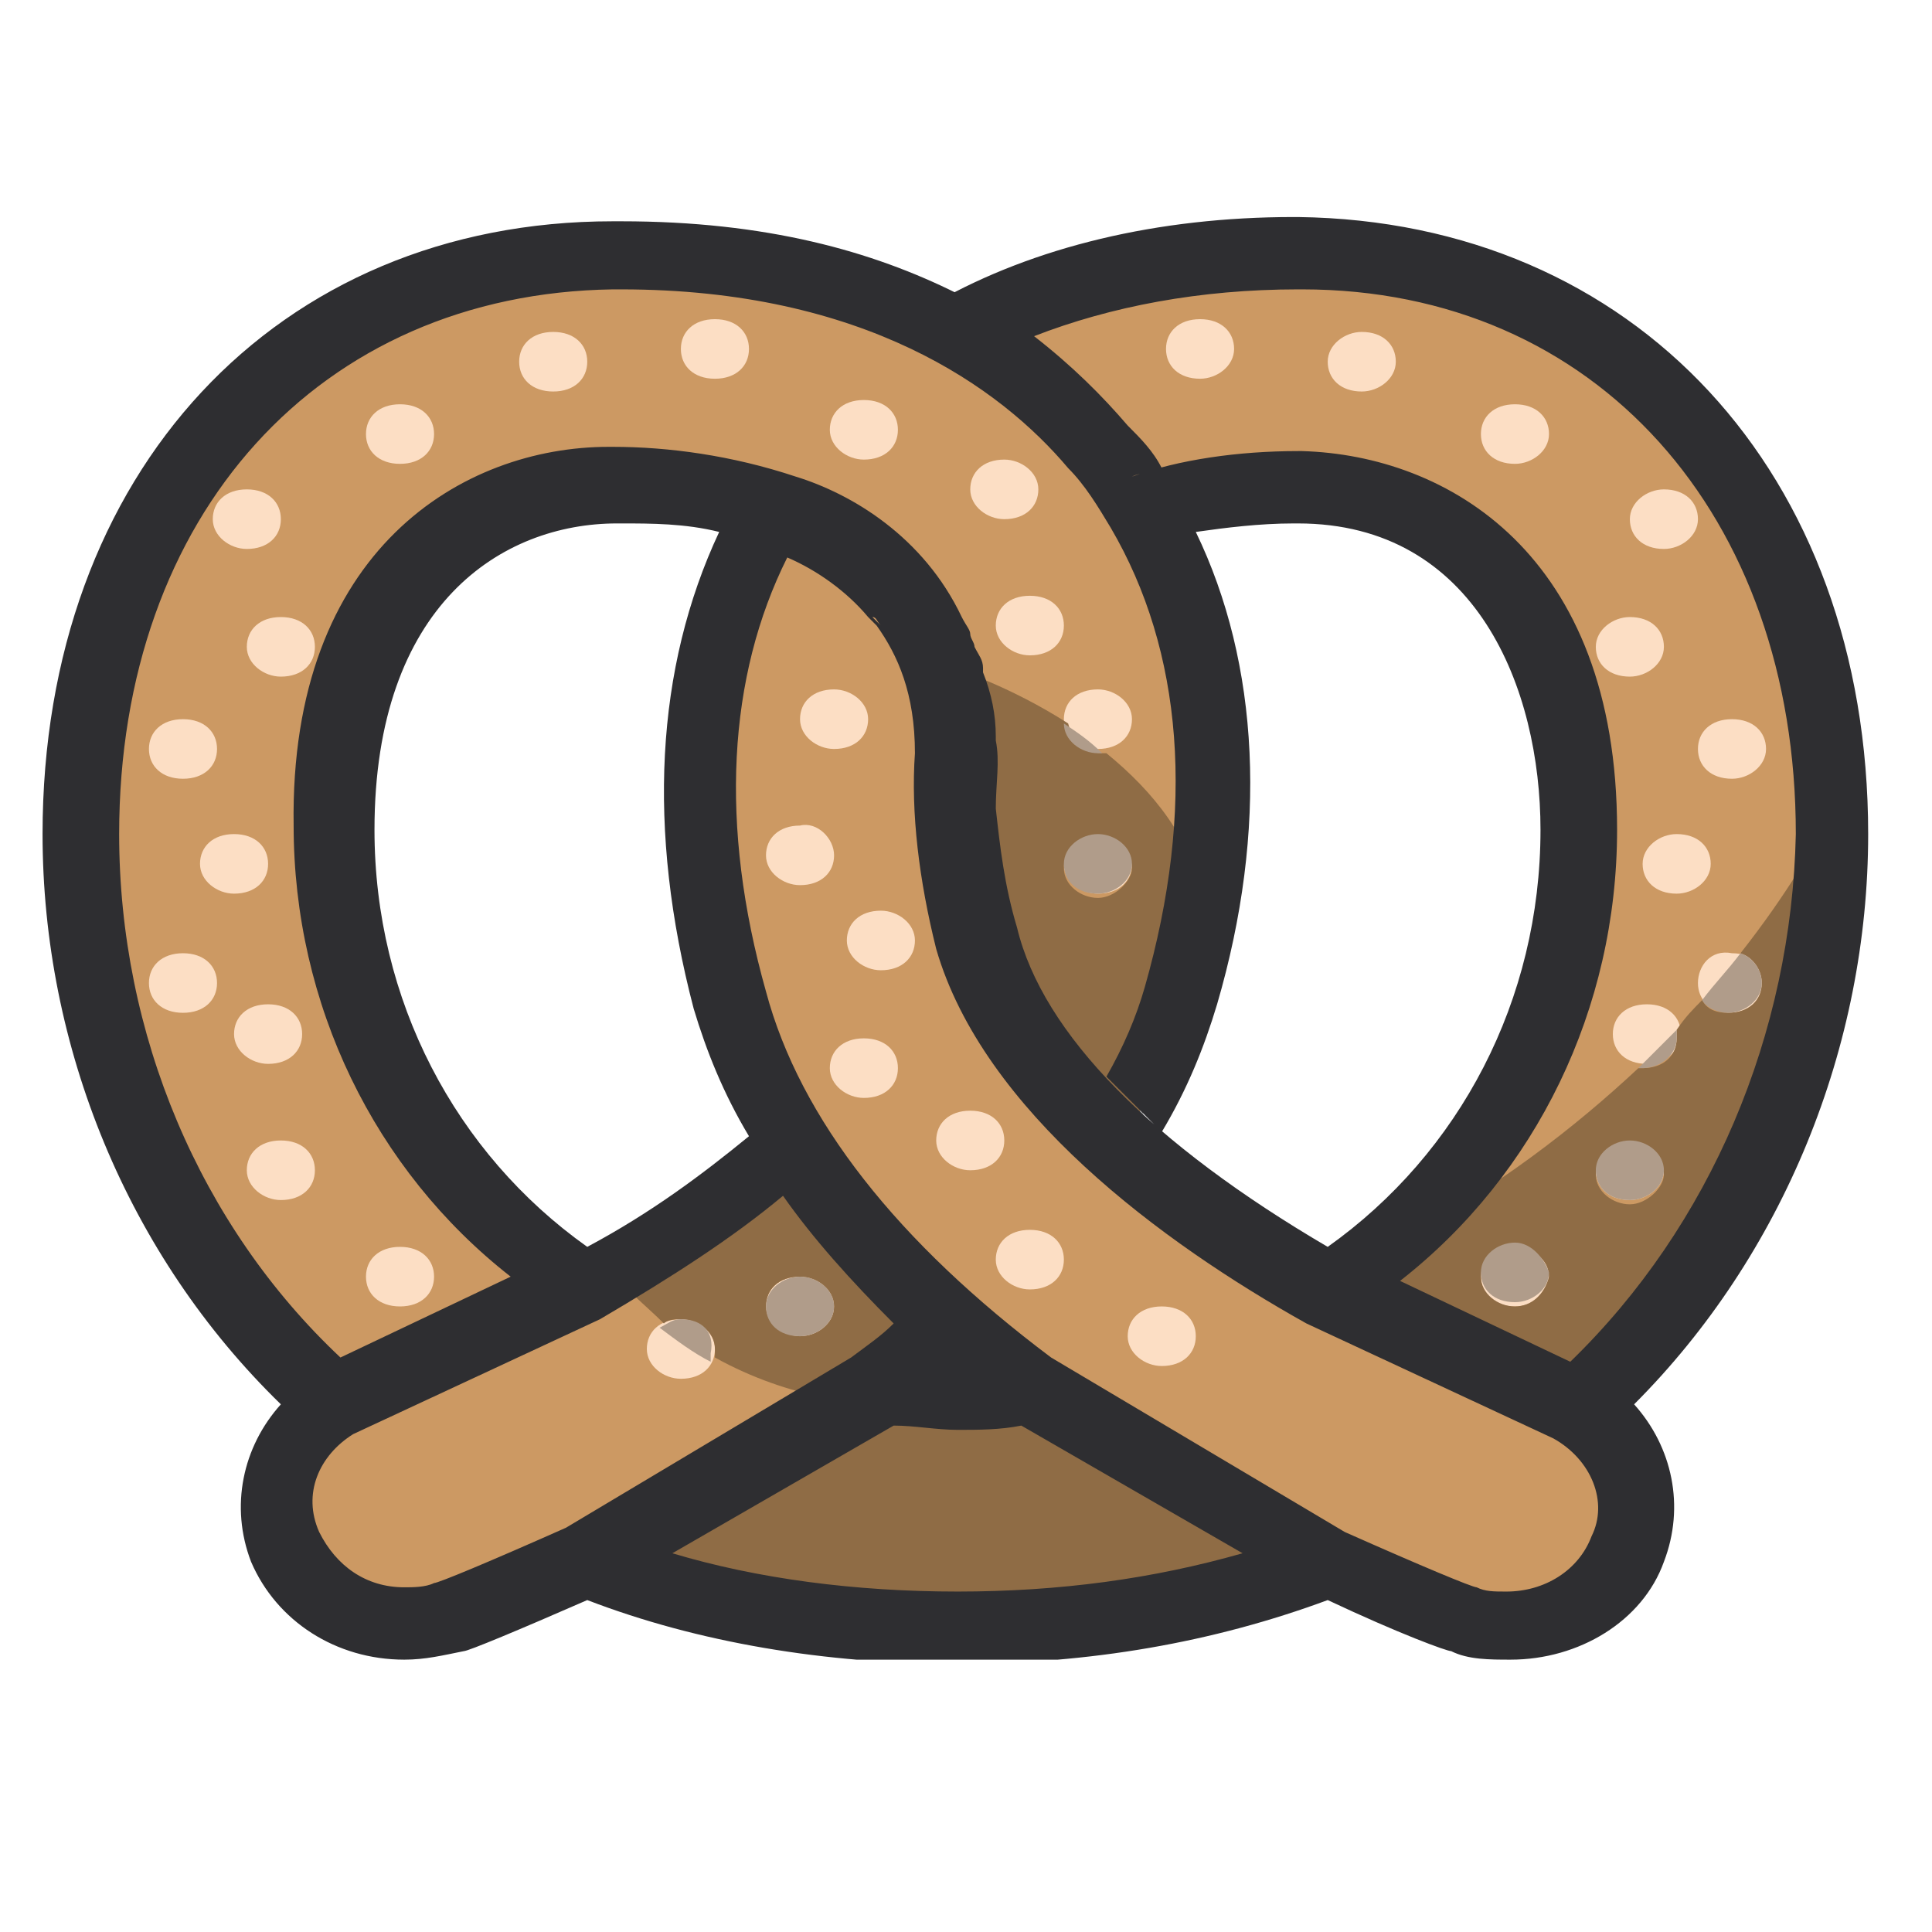 <?xml version="1.0" encoding="utf-8"?>
<!-- Generator: Adobe Illustrator 23.0.3, SVG Export Plug-In . SVG Version: 6.00 Build 0)  -->
<svg version="1.1" id="Ebene_1" xmlns="http://www.w3.org/2000/svg" xmlns:xlink="http://www.w3.org/1999/xlink" x="0px" y="0px"
	 viewBox="0 0 45.4 45.4" style="enable-background:new 0 0 45.4 45.4;" xml:space="preserve">
<style type="text/css">
	.st0{clip-path:url(#SVGID_2_);fill:#CC9963;}
	.st1{clip-path:url(#SVGID_2_);fill:#FCDEC4;}
	.st2{clip-path:url(#SVGID_2_);fill:#B3B3B3;}
	.st3{clip-path:url(#SVGID_2_);fill:#8F6C45;}
	.st4{clip-path:url(#SVGID_2_);fill:#B09C8A;}
	.st5{clip-path:url(#SVGID_2_);fill:#644A31;}
	.st6{clip-path:url(#SVGID_2_);fill:#2E2E31;}
</style>
<g>
	<defs>
		<rect id="SVGID_1_" x="1" y="5.1" width="42.9" height="33.9"/>
	</defs>
	<clipPath id="SVGID_2_">
		<use xlink:href="#SVGID_1_"  style="overflow:visible;"/>
	</clipPath>
	<path class="st0" d="M37.1,33.1c3.9-3.6,6-8.5,6-13.5c0-8-5.1-13.6-12.5-13.6h-0.1c-3.5,0-6,0.8-7.9,1.8c-1.9-1.1-4.5-1.9-8.1-1.8
		C7,6,1.9,11.6,1.9,19.6c0,4.9,2,9.9,6,13.5c-1.2,0.7-1.7,2.1-1.2,3.3c0.5,1.1,1.6,1.8,2.8,1.8c0.4,0,0.7-0.1,1.1-0.2
		c0.2-0.1,1.4-0.5,3.2-1.4c2.5,1,5.4,1.5,8.7,1.5v-5.6c-0.6,0-1.2,0-1.8-0.1c0.6-0.4,1.2-0.9,1.8-1.4v1.5h0l0-1.5l0,0l0,0v0
		c0.6,0.5,1.2,1,1.8,1.4c-0.6,0-1.2,0.1-1.8,0.1l0,5.6c3.3,0,6.2-0.6,8.7-1.5c1.8,0.8,3,1.3,3.2,1.4c0.3,0.1,0.7,0.2,1.1,0.2
		c1.2,0,2.3-0.7,2.8-1.8C38.8,35.1,38.2,33.8,37.1,33.1 M22.5,17.5c0,0.5,0,1,0,1.5v-1.2c0,0,0,0.1,0,0.1v1.2c0,0,0,0,0,0
		c0-0.4,0-0.8,0-1.2c0-1.2-0.2-2.2-0.6-3c0.4,0.7,0.6,1.5,0.6,2.3v0.5C22.5,17.7,22.5,17.6,22.5,17.5 M21.6,14.5
		c0,0.1,0.1,0.1,0.1,0.2C21.7,14.7,21.7,14.6,21.6,14.5 M13.7,30.3c-4-2.5-5.8-6.7-5.9-10.8c0-3.7,1.7-8,6.6-8h0.1
		c1.2,0,2.7,0.1,4.1,0.6c-0.3-0.1-0.5-0.1-0.5-0.1c-1.8,3.1-2.1,7.1-0.9,11.4c0.3,1.2,0.9,2.3,1.5,3.4
		C17.2,28.2,15.4,29.4,13.7,30.3 M31.2,30.3c-1.7-1-3.5-2.2-5-3.5c0.7-1.1,1.2-2.2,1.5-3.4c1.2-4.3,0.9-8.3-0.9-11.4
		c1.2-0.4,2.5-0.5,3.6-0.5h0.1c4.9,0,6.6,4.3,6.6,8C37.1,23.6,35.2,27.8,31.2,30.3"/>
	<path class="st1" d="M13.8,8.5c0,0.4-0.3,0.7-0.8,0.7s-0.8-0.3-0.8-0.7c0-0.4,0.3-0.7,0.8-0.7S13.8,8.1,13.8,8.5"/>
	<path class="st1" d="M10.2,10.2c0,0.4-0.3,0.7-0.8,0.7s-0.8-0.3-0.8-0.7c0-0.4,0.3-0.7,0.8-0.7S10.2,9.8,10.2,10.2"/>
	<path class="st1" d="M6.6,12.2c0,0.4-0.3,0.7-0.8,0.7c-0.4,0-0.8-0.3-0.8-0.7c0-0.4,0.3-0.7,0.8-0.7C6.3,11.5,6.6,11.8,6.6,12.2"/>
	<path class="st1" d="M7.4,15.2c0,0.4-0.3,0.7-0.8,0.7c-0.4,0-0.8-0.3-0.8-0.7c0-0.4,0.3-0.7,0.8-0.7C7.1,14.5,7.4,14.8,7.4,15.2"/>
	<path class="st1" d="M5.1,17.6c0,0.4-0.3,0.7-0.8,0.7S3.5,18,3.5,17.6c0-0.4,0.3-0.7,0.8-0.7S5.1,17.2,5.1,17.6"/>
	<path class="st1" d="M6.3,20.3c0,0.4-0.3,0.7-0.8,0.7c-0.4,0-0.8-0.3-0.8-0.7c0-0.4,0.3-0.7,0.8-0.7C6,19.6,6.3,19.9,6.3,20.3"/>
	<path class="st1" d="M7.1,24.3c0,0.4-0.3,0.7-0.8,0.7c-0.4,0-0.8-0.3-0.8-0.7c0-0.4,0.3-0.7,0.8-0.7C6.8,23.6,7.1,23.9,7.1,24.3"/>
	<path class="st1" d="M7.4,27.5c0,0.4-0.3,0.7-0.8,0.7c-0.4,0-0.8-0.3-0.8-0.7s0.3-0.7,0.8-0.7C7.1,26.8,7.4,27.1,7.4,27.5"/>
	<path class="st1" d="M10.2,30c0,0.4-0.3,0.7-0.8,0.7S8.6,30.4,8.6,30s0.3-0.7,0.8-0.7S10.2,29.6,10.2,30"/>
	<path class="st1" d="M5.1,23.1c0,0.4-0.3,0.7-0.8,0.7s-0.8-0.3-0.8-0.7s0.3-0.7,0.8-0.7S5.1,22.7,5.1,23.1"/>
	<path class="st1" d="M17.6,8.2c0,0.4-0.3,0.7-0.8,0.7S16,8.6,16,8.2c0-0.4,0.3-0.7,0.8-0.7S17.6,7.8,17.6,8.2"/>
	<path class="st1" d="M21.1,10.1c0,0.4-0.3,0.7-0.8,0.7c-0.4,0-0.8-0.3-0.8-0.7c0-0.4,0.3-0.7,0.8-0.7C20.8,9.4,21.1,9.7,21.1,10.1"
		/>
	<path class="st1" d="M24.4,11.5c0,0.4-0.3,0.7-0.8,0.7c-0.4,0-0.8-0.3-0.8-0.7c0-0.4,0.3-0.7,0.8-0.7C24,10.8,24.4,11.1,24.4,11.5"
		/>
	<path class="st1" d="M25,14.7c0,0.4-0.3,0.7-0.8,0.7c-0.4,0-0.8-0.3-0.8-0.7c0-0.4,0.3-0.7,0.8-0.7C24.7,14,25,14.3,25,14.7"/>
	<path class="st1" d="M20.4,16.9c0,0.4-0.3,0.7-0.8,0.7c-0.4,0-0.8-0.3-0.8-0.7c0-0.4,0.3-0.7,0.8-0.7C20,16.2,20.4,16.5,20.4,16.9"
		/>
	<path class="st1" d="M19.6,20.1c0,0.4-0.3,0.7-0.8,0.7c-0.4,0-0.8-0.3-0.8-0.7c0-0.4,0.3-0.7,0.8-0.7
		C19.2,19.3,19.6,19.7,19.6,20.1"/>
	<path class="st1" d="M21.5,22.1c0,0.4-0.3,0.7-0.8,0.7c-0.4,0-0.8-0.3-0.8-0.7c0-0.4,0.3-0.7,0.8-0.7
		C21.1,21.4,21.5,21.7,21.5,22.1"/>
	<path class="st1" d="M21.1,25.1c0,0.4-0.3,0.7-0.8,0.7c-0.4,0-0.8-0.3-0.8-0.7c0-0.4,0.3-0.7,0.8-0.7
		C20.8,24.4,21.1,24.7,21.1,25.1"/>
	<path class="st1" d="M23.6,26.8c0,0.4-0.3,0.7-0.8,0.7c-0.4,0-0.8-0.3-0.8-0.7c0-0.4,0.3-0.7,0.8-0.7
		C23.3,26.1,23.6,26.4,23.6,26.8"/>
	<path class="st1" d="M19.6,30.7c0,0.4-0.3,0.7-0.8,0.7c-0.4,0-0.8-0.3-0.8-0.7c0-0.4,0.3-0.7,0.8-0.7C19.2,30,19.6,30.3,19.6,30.7"
		/>
	<path class="st1" d="M16.8,31.7c0,0.4-0.3,0.7-0.8,0.7c-0.4,0-0.8-0.3-0.8-0.7c0-0.4,0.3-0.7,0.8-0.7C16.5,31,16.8,31.3,16.8,31.7"
		/>
	<path class="st1" d="M25,29.6c0,0.4-0.3,0.7-0.8,0.7c-0.4,0-0.8-0.3-0.8-0.7c0-0.4,0.3-0.7,0.8-0.7C24.7,28.9,25,29.2,25,29.6"/>
	<path class="st1" d="M28.1,31.4c0,0.4-0.3,0.7-0.8,0.7c-0.4,0-0.8-0.3-0.8-0.7s0.3-0.7,0.8-0.7C27.8,30.7,28.1,31,28.1,31.4"/>
	<path class="st1" d="M26.6,16.9c0,0.4-0.3,0.7-0.8,0.7c-0.4,0-0.8-0.3-0.8-0.7c0-0.4,0.3-0.7,0.8-0.7
		C26.2,16.2,26.6,16.5,26.6,16.9"/>
	<path class="st1" d="M26.6,20.3c0,0.4-0.3,0.7-0.8,0.7c-0.4,0-0.8-0.3-0.8-0.7c0-0.4,0.3-0.7,0.8-0.7
		C26.2,19.6,26.6,19.9,26.6,20.3"/>
	<path class="st1" d="M31.2,8.5c0,0.4,0.3,0.7,0.8,0.7c0.4,0,0.8-0.3,0.8-0.7c0-0.4-0.3-0.7-0.8-0.7C31.6,7.8,31.2,8.1,31.2,8.5"/>
	<path class="st1" d="M34.8,10.2c0,0.4,0.3,0.7,0.8,0.7c0.4,0,0.8-0.3,0.8-0.7c0-0.4-0.3-0.7-0.8-0.7C35.1,9.5,34.8,9.8,34.8,10.2"
		/>
	<path class="st1" d="M38.3,12.2c0,0.4,0.3,0.7,0.8,0.7c0.4,0,0.8-0.3,0.8-0.7c0-0.4-0.3-0.7-0.8-0.7C38.7,11.5,38.3,11.8,38.3,12.2
		"/>
	<path class="st1" d="M37.5,15.2c0,0.4,0.3,0.7,0.8,0.7c0.4,0,0.8-0.3,0.8-0.7c0-0.4-0.3-0.7-0.8-0.7C37.9,14.5,37.5,14.8,37.5,15.2
		"/>
	<path class="st1" d="M39.9,17.6c0,0.4,0.3,0.7,0.8,0.7c0.4,0,0.8-0.3,0.8-0.7c0-0.4-0.3-0.7-0.8-0.7C40.2,16.9,39.9,17.2,39.9,17.6
		"/>
	<path class="st1" d="M38.6,20.3c0,0.4,0.3,0.7,0.8,0.7c0.4,0,0.8-0.3,0.8-0.7c0-0.4-0.3-0.7-0.8-0.7C39,19.6,38.6,19.9,38.6,20.3"
		/>
	<path class="st1" d="M37.9,24.3c0,0.4,0.3,0.7,0.8,0.7c0.4,0,0.8-0.3,0.8-0.7c0-0.4-0.3-0.7-0.8-0.7C38.2,23.6,37.9,23.9,37.9,24.3
		"/>
	<path class="st1" d="M37.5,27.5c0,0.4,0.3,0.7,0.8,0.7c0.4,0,0.8-0.3,0.8-0.7s-0.3-0.7-0.8-0.7C37.9,26.8,37.5,27.1,37.5,27.5"/>
	<path class="st1" d="M34.8,30c0,0.4,0.3,0.7,0.8,0.7c0.4,0,0.8-0.3,0.8-0.7s-0.3-0.7-0.8-0.7C35.1,29.2,34.8,29.6,34.8,30"/>
	<path class="st1" d="M39.9,23.1c0,0.4,0.3,0.7,0.8,0.7c0.4,0,0.8-0.3,0.8-0.7s-0.3-0.7-0.8-0.7C40.2,22.3,39.9,22.7,39.9,23.1"/>
	<path class="st1" d="M27.4,8.2c0,0.4,0.3,0.7,0.8,0.7c0.4,0,0.8-0.3,0.8-0.7c0-0.4-0.3-0.7-0.8-0.7C27.7,7.5,27.4,7.8,27.4,8.2"/>
	<path class="st2" d="M22.4,16.7c0,0,0,0.1,0,0.1c0,0.3,0.1,0.6,0.1,1c0,0.1,0,0.2,0,0.3c0,0.1,0,0.2,0,0.3v-0.6c0,0,0-0.1,0-0.1
		v0.8c0,0.1,0,0.1,0,0.2c0-0.5,0-0.9,0-1.3c0,0.1,0,0.2,0,0.3v-0.5C22.5,17.1,22.4,16.9,22.4,16.7 M28.3,21.1
		c-0.1,0.8-0.3,1.5-0.5,2.3c-0.3,1.2-0.8,2.2-1.4,3.3c0.4-0.4,1.8-2,2-4.4C28.4,21.9,28.3,21.5,28.3,21.1"/>
	<path class="st3" d="M22.4,15.7c0,0,0,0.4,0,1.1c0,0.2,0,0.3,0.1,0.5v0.5c0-0.1,0-0.2,0-0.3c0,0.4,0,0.9,0,1.3
		c0.1,1.6,0.4,3.4,1,4.8c1.3,2.9,2.8,3.3,2.8,3.3s0,0,0.1-0.1c0.6-1,1.1-2.1,1.4-3.3c0.2-0.8,0.4-1.6,0.5-2.3
		c-0.3-1.5-1.2-2.6-2.3-3.5c0,0-0.1,0-0.1,0c-0.4,0-0.7-0.3-0.8-0.7C23.7,16.1,22.4,15.7,22.4,15.7 M25.8,21.1
		c-0.4,0-0.8-0.3-0.8-0.7c0-0.4,0.3-0.7,0.8-0.7c0.4,0,0.8,0.3,0.8,0.7C26.6,20.7,26.2,21.1,25.8,21.1 M22.4,16.9c0,0.4,0,0.8,0,1.3
		c0-0.1,0-0.2,0-0.3C22.5,17.5,22.5,17.2,22.4,16.9 M22.5,17.8C22.5,17.8,22.5,17.8,22.5,17.8l0,0.7c0,0,0,0.1,0,0.1V17.8z"/>
	<path class="st4" d="M25,17c0,0.4,0.4,0.7,0.8,0.7c0,0,0.1,0,0.1,0C25.6,17.4,25.3,17.2,25,17"/>
	<path class="st4" d="M25.8,19.6c-0.4,0-0.8,0.3-0.8,0.7c0,0.4,0.3,0.7,0.8,0.7c0.4,0,0.8-0.3,0.8-0.7
		C26.6,19.9,26.2,19.6,25.8,19.6"/>
	<path class="st2" d="M18.7,26.8L14.4,30C15.9,29.1,17.4,28,18.7,26.8C18.7,26.8,18.7,26.8,18.7,26.8L18.7,26.8z M22.4,31.2
		c-0.6,0.5-1.1,0.9-1.7,1.4c0.3,0,0.5,0,0.8,0.1l1-0.7L22.4,31.2L22.4,31.2z M22.5,31.3v0.7l0.3-0.2L22.5,31.3z"/>
	<path class="st3" d="M18.7,26.8C18.7,26.8,18.7,26.8,18.7,26.8c-1.3,1.2-2.8,2.2-4.3,3.1l0,0c0.4,0.5,0.8,0.8,1.2,1.2
		C15.7,31,15.9,31,16,31c0.4,0,0.8,0.3,0.8,0.7c0,0.1,0,0.2,0,0.2c1.8,1,3.5,1.1,4,1.1l0.7-0.4l0,0c-0.3,0-0.5,0-0.8-0.1
		c0.6-0.4,1.1-0.9,1.7-1.4L18.7,26.8z M18.8,31.4c-0.4,0-0.8-0.3-0.8-0.7c0-0.4,0.3-0.7,0.8-0.7c0.4,0,0.8,0.3,0.8,0.7
		C19.6,31.1,19.2,31.4,18.8,31.4 M22.5,31.3v0.7l0,0L22.5,31.3L22.5,31.3z"/>
	<path class="st4" d="M18.8,30c-0.4,0-0.8,0.3-0.8,0.7c0,0.4,0.3,0.7,0.8,0.7c0.4,0,0.8-0.3,0.8-0.7C19.6,30.3,19.2,30,18.8,30"/>
	<path class="st4" d="M16,31c-0.2,0-0.3,0.1-0.5,0.2c0.4,0.3,0.8,0.6,1.2,0.8c0-0.1,0-0.1,0-0.2C16.8,31.3,16.5,31,16,31"/>
	<path class="st2" d="M43.3,18.5c0,0-0.1,0.2-0.3,0.6c0,0.2,0,0.3,0,0.5c0,4.8-2,9.7-5.7,13.2l0.5,0.2C37.9,33.1,45,24,43.3,18.5
		 M32.8,29.1c-0.5,0.3-1,0.5-1.6,0.8l0.3,0.2C32,29.8,32.4,29.5,32.8,29.1"/>
	<path class="st3" d="M43,19.1c-0.3,0.7-1,1.9-2.1,3.3c0.3,0.1,0.5,0.4,0.5,0.7c0,0.4-0.3,0.7-0.8,0.7c-0.3,0-0.5-0.1-0.6-0.3
		c-0.2,0.2-0.4,0.4-0.6,0.7c0,0.1,0,0.1,0,0.2c0,0.4-0.3,0.7-0.8,0.7c0,0-0.1,0-0.1,0c-1.5,1.4-3.3,2.8-5.7,4.1
		c-0.4,0.3-0.8,0.7-1.3,1l5.8,2.7c3.8-3.5,5.7-8.4,5.7-13.2C43,19.4,43,19.3,43,19.1 M38.3,28.3c-0.4,0-0.8-0.3-0.8-0.7
		c0-0.4,0.3-0.7,0.8-0.7s0.8,0.3,0.8,0.7C39.1,27.9,38.7,28.3,38.3,28.3 M35.6,30.7c-0.4,0-0.8-0.3-0.8-0.7c0-0.4,0.3-0.7,0.8-0.7
		c0.4,0,0.8,0.3,0.8,0.7C36.3,30.4,36,30.7,35.6,30.7"/>
	<path class="st4" d="M39.4,24.2c-0.3,0.3-0.6,0.6-0.9,0.9c0,0,0.1,0,0.1,0c0.4,0,0.8-0.3,0.8-0.7C39.4,24.3,39.4,24.2,39.4,24.2"/>
	<path class="st4" d="M38.3,26.8c-0.4,0-0.8,0.3-0.8,0.7c0,0.4,0.3,0.7,0.8,0.7c0.4,0,0.8-0.3,0.8-0.7
		C39.1,27.1,38.7,26.8,38.3,26.8"/>
	<path class="st4" d="M35.6,29.2c-0.4,0-0.8,0.3-0.8,0.7c0,0.4,0.3,0.7,0.8,0.7c0.4,0,0.8-0.3,0.8-0.7C36.3,29.6,36,29.2,35.6,29.2"
		/>
	<path class="st4" d="M40.9,22.4c-0.3,0.4-0.6,0.7-0.9,1.1c0.1,0.2,0.4,0.3,0.6,0.3c0.4,0,0.8-0.3,0.8-0.7
		C41.4,22.8,41.2,22.5,40.9,22.4"/>
	<path class="st2" d="M22.5,32.6L22.5,32.6C22.5,32.6,22.5,32.6,22.5,32.6 M22.5,32.6L22.5,32.6C22.4,32.6,22.5,32.6,22.5,32.6v5.6
		V32.6L22.5,32.6z M25.9,38c-1.1,0.1-2.2,0.2-3.4,0.2c0.1,0,0.2,0,0.4,0C24,38.2,25,38.1,25.9,38"/>
	<path class="st3" d="M23.6,32.6h-1.1c0,0,0,0-0.1,0l0,5.6c0,0,0,0,0.1,0c1.2,0,2.3-0.1,3.4-0.2c2.9-0.4,4.5-1.3,4.5-1.3l-1.5-1.3
		L23.6,32.6z M22.5,32.6L22.5,32.6L22.5,32.6z M22.4,32.6h-0.9l0,0L20.9,33c0,0,0,0-0.1,0l-6.4,3.6c3.1,1.1,5.8,1.5,8.1,1.5
		L22.4,32.6C22.5,32.6,22.4,32.6,22.4,32.6"/>
	<path class="st5" d="M21.5,32.6L20.8,33c0.1,0,0.1,0,0.1,0L21.5,32.6z"/>
	<path class="st6" d="M43.9,19.6c0-8.5-5.5-14.4-13.4-14.5h-0.1c-3.2,0-6.1,0.7-8.4,2c0.2-0.1,0.3-0.2,0.5-0.2c-2-1-4.5-1.7-7.9-1.7
		c-0.1,0-0.1,0-0.2,0C6.5,5.2,1,11.1,1,19.6c0,5,2,9.9,5.6,13.4c-0.9,1-1.2,2.4-0.7,3.7c0.6,1.4,2,2.3,3.6,2.3
		c0.5,0,0.9-0.1,1.4-0.2c0.1,0,1.3-0.5,2.9-1.2c2.6,1,5.6,1.5,8.7,1.5c3.1,0,6-0.5,8.7-1.5c1.7,0.8,2.8,1.2,2.9,1.2
		C34.5,39,35,39,35.5,39c1.6,0,3.1-0.9,3.6-2.3c0.5-1.3,0.2-2.7-0.7-3.7C41.9,29.5,43.9,24.6,43.9,19.6 M2.8,19.6
		c0-7.5,4.7-12.7,11.6-12.8c0.1,0,0.1,0,0.2,0c5.7,0,8.9,2.3,10.5,4.2c0.4,0.4,0.7,0.9,1,1.4c0,0,0,0,0,0c1.7,2.9,2,6.6,0.8,10.8
		c-0.2,0.7-0.5,1.4-0.9,2.1c0.4,0.4,0.8,0.8,1.3,1.3c0.6-1,1-2,1.3-3c1.2-4.1,1-8-0.5-11.1c0.7-0.1,1.5-0.2,2.3-0.2h0.1
		c4.2,0,5.7,3.9,5.7,7.2c0,4-1.9,7.6-5,9.8c-4.1-2.4-6.7-5-7.3-7.5c-0.3-1-0.4-1.9-0.5-2.8c0-0.6,0.1-1.1,0-1.6c0,0,0,0,0,0.1
		c0-0.1,0-0.2,0-0.2c0-0.5-0.1-1-0.3-1.5c0,0,0,0,0-0.1c0-0.2-0.1-0.3-0.2-0.5c0-0.1-0.1-0.2-0.1-0.3c0-0.1-0.1-0.2-0.2-0.4
		c-0.9-1.9-2.6-2.9-3.9-3.3c-1.5-0.5-3-0.7-4.3-0.7h-0.1c-3.4,0-7.5,2.4-7.4,8.9c0,4.2,1.9,8.1,5.1,10.6l-4,1.9
		C4.7,28.8,2.8,24.3,2.8,19.6 M20.7,14.7c-0.1-0.1-0.1-0.1-0.2-0.2C20.6,14.5,20.6,14.6,20.7,14.7 M20.4,14.3
		c-0.1-0.1-0.1-0.1-0.2-0.2C20.3,14.2,20.3,14.3,20.4,14.3 M20.1,14c0,0-0.1-0.1-0.1-0.1C20,13.9,20,13.9,20.1,14 M16.3,23.7
		c0.3,1,0.7,2,1.3,3c-1.1,0.9-2.3,1.8-3.8,2.6c-3.1-2.2-5-5.8-5-9.8c0-5.3,3-7.2,5.7-7.2h0.1c0.7,0,1.5,0,2.3,0.2
		C15.4,15.7,15.2,19.5,16.3,23.7 M13.3,35.9c-1.8,0.8-3,1.3-3.1,1.3c-0.2,0.1-0.5,0.1-0.7,0.1c-0.9,0-1.6-0.5-2-1.3
		c-0.4-0.9,0-1.8,0.8-2.3l5.8-2.7c0,0,0,0,0,0c0,0,0,0,0,0c1.7-1,3.1-1.9,4.3-2.9c0.7,1,1.6,2,2.6,3c-0.3,0.3-0.6,0.5-1,0.8
		L13.3,35.9z M15.8,36.5l5.2-3c0.5,0,1,0.1,1.5,0.1c0.5,0,1,0,1.5-0.1l5.2,3c-2.1,0.6-4.3,0.9-6.7,0.9
		C20.1,37.4,17.8,37.1,15.8,36.5 M37.4,36.1c-0.3,0.8-1.1,1.3-2,1.3c-0.3,0-0.5,0-0.7-0.1c-0.1,0-1.3-0.5-3.1-1.3l-6.9-4.1
		c-3.6-2.7-5.9-5.6-6.7-8.6c-1.1-3.9-0.9-7.4,0.5-10.2c0.7,0.3,1.4,0.8,1.9,1.4l0,0c0.1,0.1,0.1,0.1,0.2,0.2c0.5,0.7,0.9,1.6,0.9,3
		c-0.1,1.4,0.1,3,0.5,4.6c1.1,3.8,5.3,6.9,8.7,8.8c0,0,0,0,0,0c0,0,0,0,0,0l5.8,2.7C37.4,34.3,37.8,35.3,37.4,36.1 M36.9,32l-4-1.9
		c3.2-2.5,5.1-6.4,5.1-10.6c0-6.5-4-8.8-7.4-8.9h-0.1c-1.4,0-2.8,0.2-3.9,0.6c0.2-0.1,0.5-0.1,0.7-0.2c-0.2-0.4-0.5-0.7-0.8-1
		c-0.6-0.7-1.3-1.4-2.2-2.1c1.8-0.7,3.9-1.1,6.2-1.1h0.1c6.9,0,11.6,5.3,11.6,12.8C42.1,24.3,40.2,28.8,36.9,32"/>
</g>
</svg>
